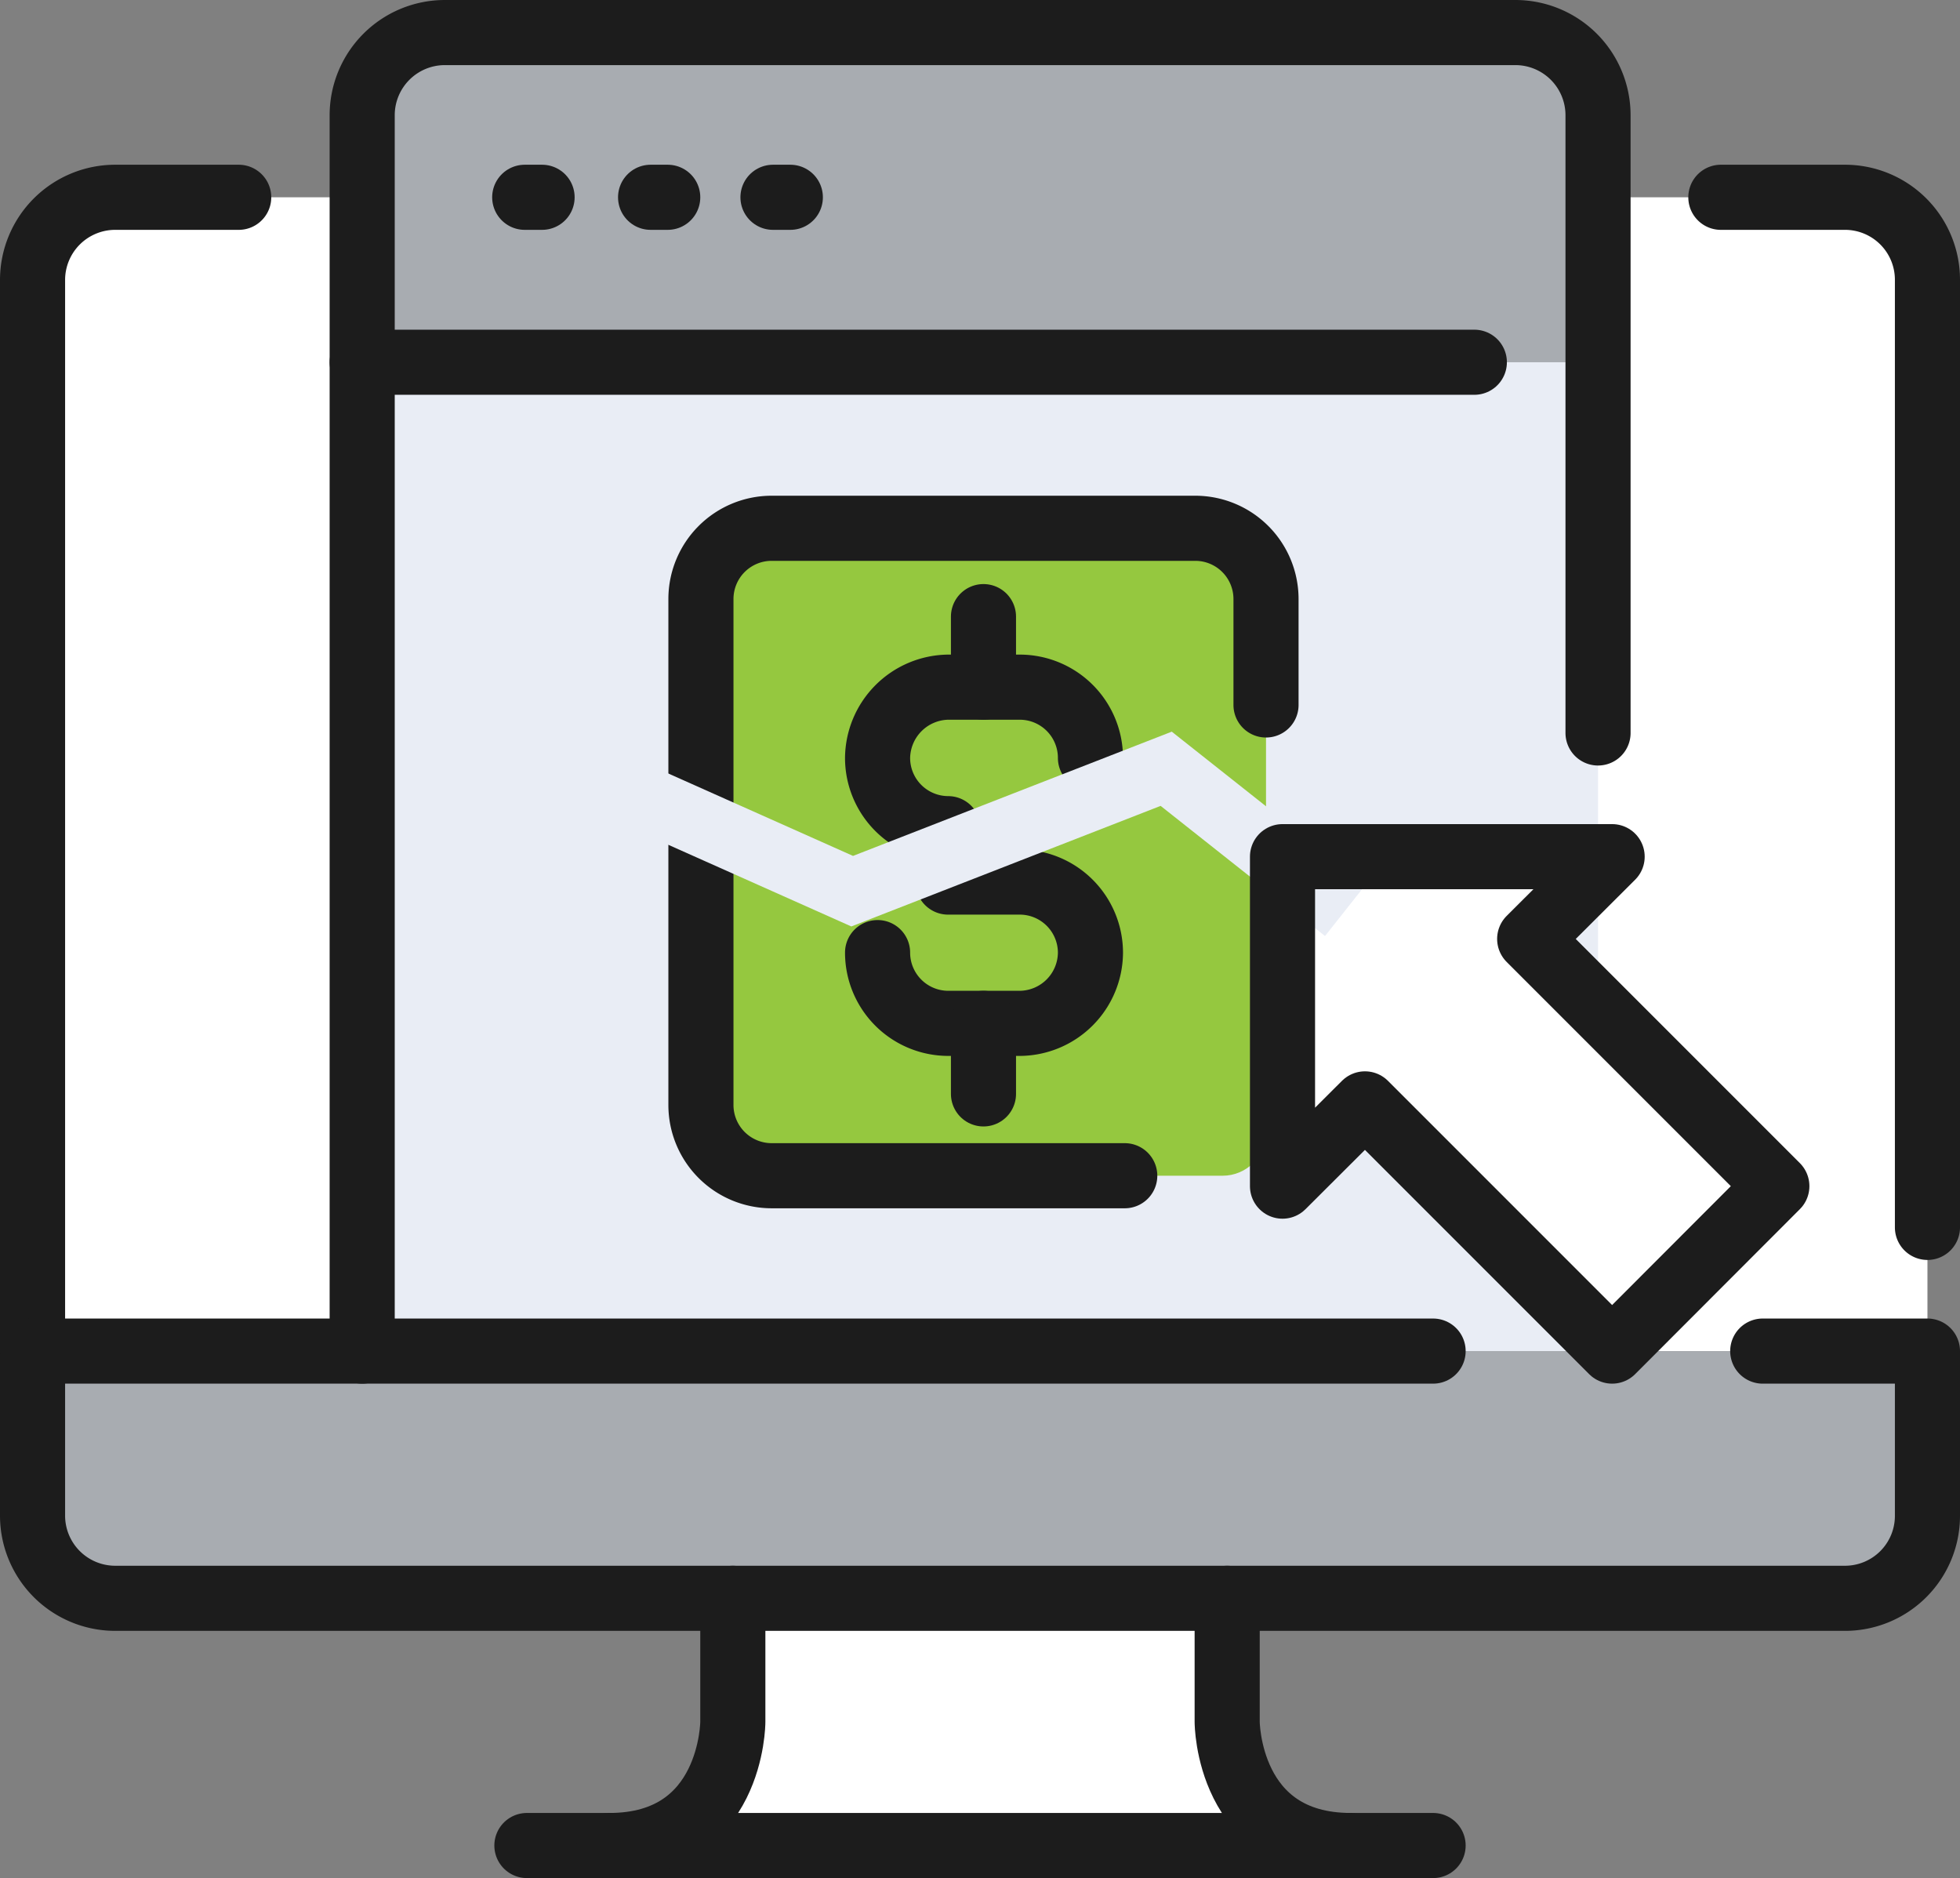 <?xml version="1.0" encoding="UTF-8"?>
<svg xmlns="http://www.w3.org/2000/svg" viewBox="0 0 90.32 86.53"><rect x="0" y="0" width="90.32" height="86.53" fill="#808080" stroke="none"/><defs><style>.cls-1{fill:#fff;}.cls-2{fill:#a8acb1;}.cls-3{fill:#e9edf5;}.cls-4,.cls-6{fill:none;stroke-width:3px;}.cls-4{stroke:#1c1c1c;stroke-linecap:round;stroke-linejoin:round;}.cls-5{fill:#95c83f;}.cls-6{stroke:#e9edf5;stroke-miterlimit:10;}</style></defs><title>Artboard 8</title><g id="Layer_68" data-name="Layer 68"><path class="cls-1" d="M88.82,12.89A3.8,3.8,0,0,0,85,9.09H5.3a3.8,3.8,0,0,0-3.8,3.8V62.25H88.82Z"/><path class="cls-2" d="M1.5,62.25v7.59a3.8,3.8,0,0,0,3.8,3.8H85a3.8,3.8,0,0,0,3.79-3.8V62.25Z"/><path class="cls-1" d="M56.55,79.33s0,5.7,5.7,5.7H28.08c5.69,0,5.69-5.7,5.69-5.7V73.64H56.55Z"/><path class="cls-2" d="M73.64,5.3a3.8,3.8,0,0,0-3.8-3.8H20.48a3.8,3.8,0,0,0-3.79,3.8V16.69h57Z"/><rect class="cls-3" x="16.69" y="16.69" width="56.95" height="45.56"/><polygon class="cls-1" points="81.23 54.65 73.64 62.25 69.84 58.45 62.25 50.86 58.45 54.65 58.45 39.47 73.64 39.47 69.84 43.26 81.23 54.65"/><path class="cls-4" d="M88.82,56.55V12.89A3.8,3.8,0,0,0,85,9.09h-5.7"/><path class="cls-4" d="M81.23,62.25h7.59v7.59A3.8,3.8,0,0,1,85,73.64H5.3a3.81,3.81,0,0,1-3.8-3.8V12.89a3.81,3.81,0,0,1,3.8-3.8H11"/><polyline class="cls-4" points="24.28 85.03 28.08 85.03 62.25 85.03 66.04 85.03"/><path class="cls-4" d="M33.77,73.64v5.69s0,5.7-5.69,5.7"/><path class="cls-4" d="M56.55,73.64v5.69s0,5.7,5.7,5.7"/><polyline class="cls-4" points="1.5 62.25 16.69 62.25 66.04 62.25"/><path class="cls-4" d="M16.69,62.25V5.3a3.81,3.81,0,0,1,3.79-3.8H69.84a3.81,3.81,0,0,1,3.8,3.8V33.77"/><line class="cls-4" x1="16.69" y1="16.69" x2="67.94" y2="16.69"/><line class="cls-4" x1="24.18" y1="9.09" x2="24.98" y2="9.09"/><line class="cls-4" x1="29.98" y1="9.09" x2="30.77" y2="9.09"/><line class="cls-4" x1="35.62" y1="9.09" x2="36.42" y2="9.09"/><rect class="cls-5" x="32.3" y="24.34" width="26.04" height="29.83" rx="2"/><path class="cls-4" d="M43.69,38.18a3.26,3.26,0,0,1-3.25-3.26,3.3,3.3,0,0,1,3.25-3.26H47a3.26,3.26,0,0,1,3.25,3.26"/><line class="cls-4" x1="45.32" y1="31.66" x2="45.32" y2="28.41"/><path class="cls-4" d="M43.69,40.64H47a3.26,3.26,0,0,1,3.25,3.25A3.28,3.28,0,0,1,47,47.15H43.69a3.26,3.26,0,0,1-3.25-3.26"/><line class="cls-4" x1="45.32" y1="50.4" x2="45.32" y2="47.15"/><path class="cls-4" d="M51.83,54.17H35.55a3.26,3.26,0,0,1-3.25-3.25V27.6a3.26,3.26,0,0,1,3.25-3.26H55.08a3.26,3.26,0,0,1,3.26,3.26v4.88"/><polyline class="cls-6" points="28.33 36.18 39.27 41.06 53.74 35.42 61.99 41.95"/><polygon class="cls-4" points="70.49 58.45 62.9 50.86 59.1 54.65 59.1 39.47 74.29 39.47 70.49 43.26 81.88 54.65 74.29 62.25 70.49 58.45"/></g></svg>